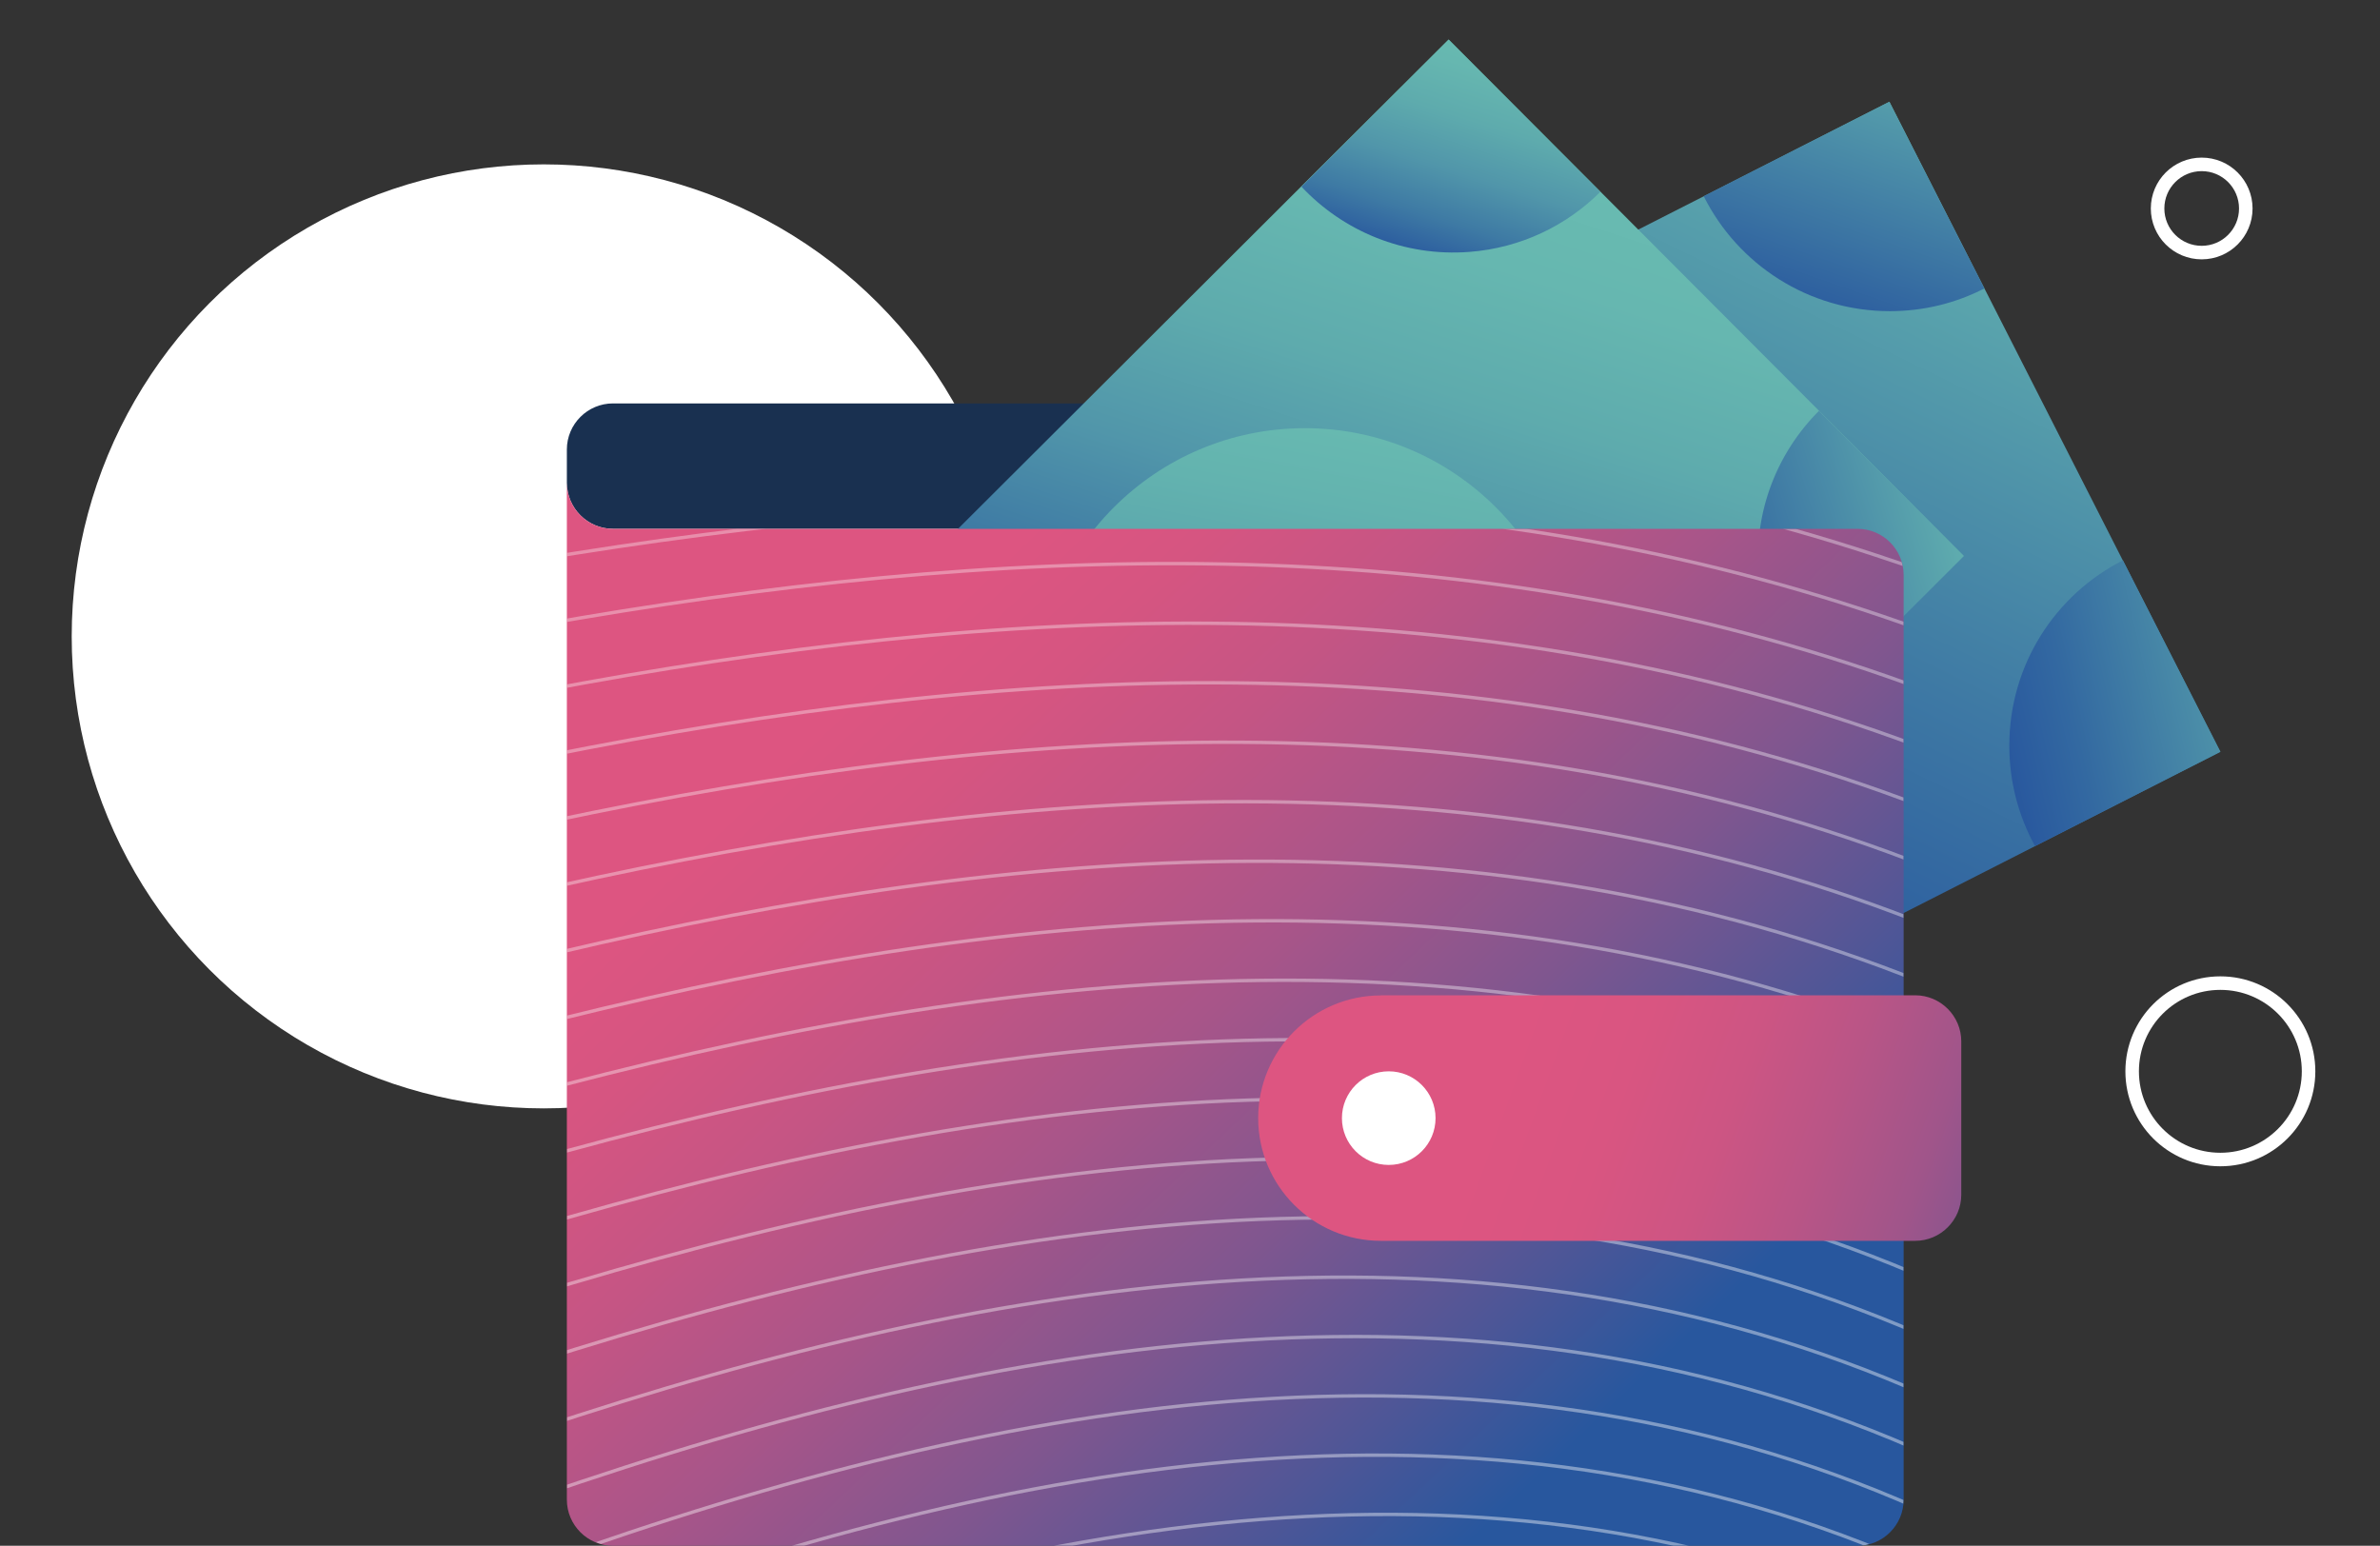 <?xml version="1.0" encoding="UTF-8"?><svg id="Mockup" xmlns="http://www.w3.org/2000/svg" xmlns:xlink="http://www.w3.org/1999/xlink" viewBox="0 0 175.92 114.26"><rect x="0" y="0" width="175.92" height="114.26" fill="#333333" stroke="none"/><defs><style>.cls-1,.cls-2,.cls-3,.cls-4,.cls-5,.cls-6,.cls-7,.cls-8,.cls-9,.cls-10,.cls-11,.cls-12,.cls-13,.cls-14,.cls-15,.cls-16,.cls-17,.cls-18,.cls-19,.cls-20,.cls-21,.cls-22,.cls-23,.cls-24,.cls-25,.cls-26,.cls-27,.cls-28,.cls-29,.cls-30,.cls-31,.cls-32,.cls-33,.cls-34,.cls-35,.cls-36,.cls-37,.cls-38,.cls-39,.cls-40,.cls-41,.cls-42,.cls-43,.cls-44,.cls-45,.cls-46,.cls-47,.cls-48,.cls-49,.cls-50,.cls-51,.cls-52,.cls-53,.cls-54,.cls-55,.cls-56,.cls-57,.cls-58,.cls-59,.cls-60,.cls-61,.cls-62,.cls-63,.cls-64,.cls-65,.cls-66,.cls-67,.cls-68,.cls-69,.cls-70,.cls-71,.cls-72,.cls-73,.cls-74,.cls-75,.cls-76,.cls-77,.cls-78,.cls-79,.cls-80,.cls-81,.cls-82,.cls-83{fill:none;}.cls-84{clip-path:url(#clippath);}.cls-85{fill:url(#linear-gradient);stroke:url(#linear-gradient-2);}.cls-85,.cls-2,.cls-3,.cls-4,.cls-5,.cls-6,.cls-7,.cls-8,.cls-86,.cls-87,.cls-88,.cls-10,.cls-11,.cls-12,.cls-13,.cls-14,.cls-15,.cls-16,.cls-17,.cls-18,.cls-19,.cls-20,.cls-21,.cls-22,.cls-23,.cls-24,.cls-25,.cls-26,.cls-27,.cls-28,.cls-29,.cls-30,.cls-31,.cls-32,.cls-33,.cls-34,.cls-35,.cls-36,.cls-37,.cls-38,.cls-39,.cls-40,.cls-41,.cls-42,.cls-43,.cls-44,.cls-45,.cls-46,.cls-47,.cls-48,.cls-49,.cls-50,.cls-51,.cls-52,.cls-53,.cls-54,.cls-55,.cls-56,.cls-57,.cls-58,.cls-59,.cls-60,.cls-61,.cls-62,.cls-63,.cls-64,.cls-65,.cls-66,.cls-67,.cls-68,.cls-69,.cls-70,.cls-71,.cls-72,.cls-73,.cls-74,.cls-75,.cls-76,.cls-77,.cls-78,.cls-79,.cls-80,.cls-81,.cls-82,.cls-83{stroke-width:.25px;}.cls-89{mask:url(#mask);}.cls-90{fill:#fff;}.cls-91{fill:#193050;}.cls-2{stroke:url(#linear-gradient-3);}.cls-3{stroke:url(#linear-gradient-4);}.cls-4{stroke:url(#linear-gradient-7);}.cls-5{stroke:url(#linear-gradient-6);}.cls-6{stroke:url(#linear-gradient-8);}.cls-7{stroke:url(#linear-gradient-9);}.cls-8{stroke:url(#linear-gradient-5);}.cls-92{clip-path:url(#clippath-1);}.cls-93{clip-path:url(#clippath-4);}.cls-94{clip-path:url(#clippath-3);}.cls-95{clip-path:url(#clippath-2);}.cls-86{fill:url(#linear-gradient-13);stroke:url(#linear-gradient-14);}.cls-87{fill:url(#linear-gradient-17);stroke:url(#linear-gradient-18);}.cls-88{fill:url(#linear-gradient-59);stroke:url(#linear-gradient-60);}.cls-9{stroke:#fff;stroke-miterlimit:10;}.cls-96{fill:url(#linear-gradient-57);}.cls-97{fill:url(#linear-gradient-58);}.cls-98{fill:url(#linear-gradient-55);}.cls-99{fill:url(#linear-gradient-56);}.cls-100{fill:url(#linear-gradient-53);}.cls-101{fill:url(#linear-gradient-54);}.cls-102{fill:url(#linear-gradient-51);}.cls-103{fill:url(#linear-gradient-52);}.cls-104{fill:url(#linear-gradient-93);}.cls-105{mask:url(#mask-3);}.cls-106{mask:url(#mask-2);}.cls-107{mask:url(#mask-4);}.cls-108{mask:url(#mask-1);}.cls-10{stroke:url(#linear-gradient-63);}.cls-11{stroke:url(#linear-gradient-64);}.cls-12{stroke:url(#linear-gradient-61);}.cls-13{stroke:url(#linear-gradient-62);}.cls-14{stroke:url(#linear-gradient-67);}.cls-15{stroke:url(#linear-gradient-68);}.cls-16{stroke:url(#linear-gradient-65);}.cls-17{stroke:url(#linear-gradient-66);}.cls-18{stroke:url(#linear-gradient-50);}.cls-19{stroke:url(#linear-gradient-69);}.cls-20{stroke:url(#linear-gradient-77);}.cls-21{stroke:url(#linear-gradient-78);}.cls-22{stroke:url(#linear-gradient-79);}.cls-23{stroke:url(#linear-gradient-72);}.cls-24{stroke:url(#linear-gradient-70);}.cls-25{stroke:url(#linear-gradient-71);}.cls-26{stroke:url(#linear-gradient-73);}.cls-27{stroke:url(#linear-gradient-74);}.cls-28{stroke:url(#linear-gradient-75);}.cls-29{stroke:url(#linear-gradient-76);}.cls-30{stroke:url(#linear-gradient-40);}.cls-31{stroke:url(#linear-gradient-41);}.cls-32{stroke:url(#linear-gradient-42);}.cls-33{stroke:url(#linear-gradient-43);}.cls-34{stroke:url(#linear-gradient-47);}.cls-35{stroke:url(#linear-gradient-45);}.cls-36{stroke:url(#linear-gradient-46);}.cls-37{stroke:url(#linear-gradient-44);}.cls-38{stroke:url(#linear-gradient-49);}.cls-39{stroke:url(#linear-gradient-48);}.cls-40{stroke:url(#linear-gradient-96);}.cls-41{stroke:url(#linear-gradient-97);}.cls-42{stroke:url(#linear-gradient-98);}.cls-43{stroke:url(#linear-gradient-91);}.cls-44{stroke:url(#linear-gradient-84);}.cls-45{stroke:url(#linear-gradient-85);}.cls-46{stroke:url(#linear-gradient-80);}.cls-47{stroke:url(#linear-gradient-81);}.cls-48{stroke:url(#linear-gradient-83);}.cls-49{stroke:url(#linear-gradient-82);}.cls-50{stroke:url(#linear-gradient-94);}.cls-51{stroke:url(#linear-gradient-23);}.cls-52{stroke:url(#linear-gradient-20);}.cls-53{stroke:url(#linear-gradient-90);}.cls-54{stroke:url(#linear-gradient-95);}.cls-55{stroke:url(#linear-gradient-92);}.cls-56{stroke:url(#linear-gradient-87);}.cls-57{stroke:url(#linear-gradient-88);}.cls-58{stroke:url(#linear-gradient-89);}.cls-59{stroke:url(#linear-gradient-86);}.cls-60{stroke:url(#linear-gradient-10);}.cls-61{stroke:url(#linear-gradient-15);}.cls-62{stroke:url(#linear-gradient-19);}.cls-63{stroke:url(#linear-gradient-16);}.cls-64{stroke:url(#linear-gradient-22);}.cls-65{stroke:url(#linear-gradient-21);}.cls-66{stroke:url(#linear-gradient-11);}.cls-67{stroke:url(#linear-gradient-12);}.cls-68{stroke:url(#linear-gradient-36);}.cls-69{stroke:url(#linear-gradient-38);}.cls-70{stroke:url(#linear-gradient-39);}.cls-71{stroke:url(#linear-gradient-37);}.cls-72{stroke:url(#linear-gradient-34);}.cls-73{stroke:url(#linear-gradient-35);}.cls-74{stroke:url(#linear-gradient-33);}.cls-75{stroke:url(#linear-gradient-32);}.cls-76{stroke:url(#linear-gradient-31);}.cls-77{stroke:url(#linear-gradient-30);}.cls-78{stroke:url(#linear-gradient-26);}.cls-79{stroke:url(#linear-gradient-28);}.cls-80{stroke:url(#linear-gradient-25);}.cls-81{stroke:url(#linear-gradient-24);}.cls-82{stroke:url(#linear-gradient-29);}.cls-83{stroke:url(#linear-gradient-27);}</style><clipPath id="clippath"><circle class="cls-1" cx="321.38" cy="-234.94" r="60.02"/></clipPath><linearGradient id="linear-gradient" x1="247.79" y1="-483.96" x2="252.98" y2="-26.89" gradientTransform="translate(1.13 1.79) rotate(-.41)" gradientUnits="userSpaceOnUse"><stop offset="0" stop-color="#000" stop-opacity="0"/><stop offset="0" stop-color="#030303" stop-opacity=".01"/><stop offset=".23" stop-color="#4e4e4e" stop-opacity=".31"/><stop offset=".43" stop-color="#8d8d8d" stop-opacity=".55"/><stop offset=".62" stop-color="#bebebe" stop-opacity=".75"/><stop offset=".78" stop-color="#e1e1e1" stop-opacity=".88"/><stop offset=".91" stop-color="#f7f7f7" stop-opacity=".97"/><stop offset="1" stop-color="#fff"/></linearGradient><linearGradient id="linear-gradient-2" x1="2135.95" y1="797.93" x2="2527.7" y2="797.93" gradientTransform="translate(-4439.24 -1135.94) scale(2.01 1.23)" gradientUnits="userSpaceOnUse"><stop offset="0" stop-color="#fff" stop-opacity=".4"/><stop offset=".57" stop-color="#fff" stop-opacity=".5"/><stop offset="1" stop-color="#fff" stop-opacity=".3"/></linearGradient><mask id="mask" x="-164.44" y="-377.6" width="825.35" height="448.27" maskUnits="userSpaceOnUse"><rect class="cls-85" x="-142.28" y="-374.68" width="787.55" height="433.74" transform="translate(-1.12 -1.79) rotate(.41)"/></mask><linearGradient id="linear-gradient-3" x1="3349.45" y1="1579.25" x2="4174.75" y2="1579.25" gradientTransform="translate(-3556.01 -1480.97) rotate(-1.62)" xlink:href="#linear-gradient-2"/><linearGradient id="linear-gradient-4" x1="3349.59" y1="1573.14" x2="4174.89" y2="1573.14" gradientTransform="translate(-3556.01 -1480.97) rotate(-1.62)" xlink:href="#linear-gradient-2"/><linearGradient id="linear-gradient-5" x1="3349.74" y1="1567.17" x2="4175.03" y2="1567.17" gradientTransform="translate(-3556.01 -1480.97) rotate(-1.62)" xlink:href="#linear-gradient-2"/><linearGradient id="linear-gradient-6" x1="3349.89" y1="1561.19" x2="4175.16" y2="1561.19" gradientTransform="translate(-3556.01 -1480.97) rotate(-1.62)" xlink:href="#linear-gradient-2"/><linearGradient id="linear-gradient-7" x1="3350.04" y1="1555.22" x2="4175.3" y2="1555.22" gradientTransform="translate(-3556.01 -1480.97) rotate(-1.62)" xlink:href="#linear-gradient-2"/><linearGradient id="linear-gradient-8" x1="3350.19" y1="1549.24" x2="4175.44" y2="1549.24" gradientTransform="translate(-3556.01 -1480.97) rotate(-1.62)" xlink:href="#linear-gradient-2"/><linearGradient id="linear-gradient-9" x1="3350.33" y1="1543.27" x2="4175.58" y2="1543.27" gradientTransform="translate(-3556.01 -1480.97) rotate(-1.62)" xlink:href="#linear-gradient-2"/><linearGradient id="linear-gradient-10" x1="3350.48" y1="1537.3" x2="4175.71" y2="1537.3" gradientTransform="translate(-3556.01 -1480.97) rotate(-1.62)" xlink:href="#linear-gradient-2"/><linearGradient id="linear-gradient-11" x1="3350.63" y1="1531.33" x2="4175.85" y2="1531.33" gradientTransform="translate(-3556.01 -1480.97) rotate(-1.62)" xlink:href="#linear-gradient-2"/><linearGradient id="linear-gradient-12" x1="3350.78" y1="1525.35" x2="4175.99" y2="1525.35" gradientTransform="translate(-3556.01 -1480.97) rotate(-1.62)" xlink:href="#linear-gradient-2"/><clipPath id="clippath-1"><path class="cls-1" d="M592.45-246.29h26.63c1.62,0,2.94,1.32,2.94,2.94v68.31h-32.51v-68.31c0-1.62,1.32-2.94,2.94-2.94Z"/></clipPath><linearGradient id="linear-gradient-13" x1="543.46" y1="-545.16" x2="548.66" y2="-88.08" gradientTransform="translate(1.57 3.89) rotate(-.41)" xlink:href="#linear-gradient"/><linearGradient id="linear-gradient-14" x1="2282.71" y1="746.29" x2="2674.46" y2="746.29" gradientTransform="translate(-4438.79 -1133.84) scale(2.01 1.23)" xlink:href="#linear-gradient-2"/><mask id="mask-1" x="131.24" y="-438.8" width="825.35" height="448.27" maskUnits="userSpaceOnUse"><rect class="cls-86" x="153.39" y="-435.88" width="787.55" height="433.74" transform="translate(-1.55 -3.9) rotate(.41)"/></mask><linearGradient id="linear-gradient-15" x1="3646.73" y1="1526.45" x2="4472.04" y2="1526.45" gradientTransform="translate(-3556.01 -1480.97) rotate(-1.62)" xlink:href="#linear-gradient-2"/><linearGradient id="linear-gradient-16" x1="3646.88" y1="1520.35" x2="4472.18" y2="1520.35" gradientTransform="translate(-3556.01 -1480.97) rotate(-1.62)" xlink:href="#linear-gradient-2"/><clipPath id="clippath-2"><path class="cls-1" d="M-118.5,1.01V28.25c0,1.8-1.46,3.26-3.26,3.26h-43.86c-1.8,0-3.26-1.46-3.26-3.26V1.01c0-1.8,1.46-3.26,3.26-3.26h43.86c1.8,0,3.26,1.46,3.26,3.26Zm-3.26,46.86h-43.86c-1.8,0-3.26,1.46-3.26,3.26v59.87c0,1.8,1.46,3.26,3.26,3.26h43.86c1.8,0,3.26-1.46,3.26-3.26V51.13c0-1.8-1.46-3.26-3.26-3.26Zm4.94-16.36h-43.86c-1.8,0-3.26,1.46-3.26,3.26v9.83c0,1.8,1.46,3.26,3.26,3.26h43.86c1.8,0,3.26-1.46,3.26-3.26v-9.83c0-1.8-1.46-3.26-3.26-3.26Z"/></clipPath><linearGradient id="linear-gradient-17" x1="-202.38" y1="-218.61" x2="-197.19" y2="238.47" gradientTransform="translate(-.77 -1.41) rotate(-.41)" xlink:href="#linear-gradient"/><linearGradient id="linear-gradient-18" x1="1913.11" y1="1017.01" x2="2304.86" y2="1017.01" gradientTransform="translate(-4441.14 -1139.14) scale(2.01 1.23)" xlink:href="#linear-gradient-2"/><mask id="mask-2" x="-635.57" y="-112.25" width="846.32" height="439.59" maskUnits="userSpaceOnUse"><rect class="cls-87" x="-592.45" y="-109.33" width="787.55" height="433.74" transform="translate(.76 1.42) rotate(.41)"/></mask><linearGradient id="linear-gradient-19" x1="2893.86" y1="1753.95" x2="3719.03" y2="1753.95" gradientTransform="translate(-3556.01 -1480.97) rotate(-1.62)" xlink:href="#linear-gradient-2"/><linearGradient id="linear-gradient-20" x1="2894.01" y1="1747.98" x2="3719.16" y2="1747.98" gradientTransform="translate(-3556.01 -1480.97) rotate(-1.62)" xlink:href="#linear-gradient-2"/><linearGradient id="linear-gradient-21" x1="2894.16" y1="1742.01" x2="3719.3" y2="1742.01" gradientTransform="translate(-3556.01 -1480.97) rotate(-1.62)" xlink:href="#linear-gradient-2"/><linearGradient id="linear-gradient-22" x1="2894.31" y1="1736.04" x2="3719.44" y2="1736.04" gradientTransform="translate(-3556.01 -1480.97) rotate(-1.62)" xlink:href="#linear-gradient-2"/><linearGradient id="linear-gradient-23" x1="2894.45" y1="1730.09" x2="3719.57" y2="1730.09" gradientTransform="translate(-3556.01 -1480.97) rotate(-1.62)" xlink:href="#linear-gradient-2"/><linearGradient id="linear-gradient-24" x1="2894.6" y1="1724.13" x2="3719.71" y2="1724.13" gradientTransform="translate(-3556.01 -1480.97) rotate(-1.62)" xlink:href="#linear-gradient-2"/><linearGradient id="linear-gradient-25" x1="2894.75" y1="1718.15" x2="3719.85" y2="1718.15" gradientTransform="translate(-3556.01 -1480.97) rotate(-1.62)" xlink:href="#linear-gradient-2"/><linearGradient id="linear-gradient-26" x1="2894.9" y1="1712.18" x2="3719.99" y2="1712.18" gradientTransform="translate(-3556.01 -1480.97) rotate(-1.62)" xlink:href="#linear-gradient-2"/><linearGradient id="linear-gradient-27" x1="2895.05" y1="1706.2" x2="3720.12" y2="1706.2" gradientTransform="translate(-3556.01 -1480.97) rotate(-1.62)" xlink:href="#linear-gradient-2"/><linearGradient id="linear-gradient-28" x1="2895.2" y1="1700.23" x2="3720.26" y2="1700.23" gradientTransform="translate(-3556.01 -1480.97) rotate(-1.62)" xlink:href="#linear-gradient-2"/><linearGradient id="linear-gradient-29" x1="2895.34" y1="1694.25" x2="3720.4" y2="1694.25" gradientTransform="translate(-3556.01 -1480.97) rotate(-1.62)" xlink:href="#linear-gradient-2"/><linearGradient id="linear-gradient-30" x1="2895.49" y1="1688.25" x2="3720.53" y2="1688.25" gradientTransform="translate(-3556.01 -1480.97) rotate(-1.62)" xlink:href="#linear-gradient-2"/><linearGradient id="linear-gradient-31" x1="2895.64" y1="1682.25" x2="3720.67" y2="1682.25" gradientTransform="translate(-3556.01 -1480.97) rotate(-1.62)" xlink:href="#linear-gradient-2"/><linearGradient id="linear-gradient-32" x1="2895.79" y1="1676.25" x2="3720.81" y2="1676.25" gradientTransform="translate(-3556.01 -1480.97) rotate(-1.62)" xlink:href="#linear-gradient-2"/><linearGradient id="linear-gradient-33" x1="2895.94" y1="1670.25" x2="3720.94" y2="1670.25" gradientTransform="translate(-3556.01 -1480.97) rotate(-1.62)" xlink:href="#linear-gradient-2"/><linearGradient id="linear-gradient-34" x1="2896.08" y1="1664.24" x2="3721.08" y2="1664.24" gradientTransform="translate(-3556.01 -1480.97) rotate(-1.62)" xlink:href="#linear-gradient-2"/><linearGradient id="linear-gradient-35" x1="2896.23" y1="1658.23" x2="3721.22" y2="1658.23" gradientTransform="translate(-3556.01 -1480.97) rotate(-1.62)" xlink:href="#linear-gradient-2"/><linearGradient id="linear-gradient-36" x1="2896.38" y1="1652.21" x2="3721.35" y2="1652.21" gradientTransform="translate(-3556.01 -1480.97) rotate(-1.62)" xlink:href="#linear-gradient-2"/><linearGradient id="linear-gradient-37" x1="2896.53" y1="1646.19" x2="3721.49" y2="1646.19" gradientTransform="translate(-3556.01 -1480.97) rotate(-1.62)" xlink:href="#linear-gradient-2"/><linearGradient id="linear-gradient-38" x1="2896.68" y1="1640.16" x2="3721.63" y2="1640.16" gradientTransform="translate(-3556.01 -1480.97) rotate(-1.62)" xlink:href="#linear-gradient-2"/><linearGradient id="linear-gradient-39" x1="2896.83" y1="1634.13" x2="3721.77" y2="1634.13" gradientTransform="translate(-3556.01 -1480.97) rotate(-1.62)" xlink:href="#linear-gradient-2"/><linearGradient id="linear-gradient-40" x1="2896.97" y1="1628.09" x2="3721.9" y2="1628.09" gradientTransform="translate(-3556.01 -1480.97) rotate(-1.62)" xlink:href="#linear-gradient-2"/><linearGradient id="linear-gradient-41" x1="2896.94" y1="1622.07" x2="3722.04" y2="1622.07" gradientTransform="translate(-3556.01 -1480.97) rotate(-1.62)" xlink:href="#linear-gradient-2"/><linearGradient id="linear-gradient-42" x1="2896.21" y1="1616.04" x2="3722.18" y2="1616.04" gradientTransform="translate(-3556.01 -1480.97) rotate(-1.62)" xlink:href="#linear-gradient-2"/><linearGradient id="linear-gradient-43" x1="2894.81" y1="1610.05" x2="3722.31" y2="1610.05" gradientTransform="translate(-3556.01 -1480.97) rotate(-1.62)" xlink:href="#linear-gradient-2"/><linearGradient id="linear-gradient-44" x1="2892.99" y1="1604.15" x2="3722.45" y2="1604.15" gradientTransform="translate(-3556.01 -1480.97) rotate(-1.62)" xlink:href="#linear-gradient-2"/><linearGradient id="linear-gradient-45" x1="2890.93" y1="1598.25" x2="3722.59" y2="1598.25" gradientTransform="translate(-3556.01 -1480.97) rotate(-1.62)" xlink:href="#linear-gradient-2"/><linearGradient id="linear-gradient-46" x1="2888.57" y1="1592.34" x2="3722.72" y2="1592.34" gradientTransform="translate(-3556.01 -1480.97) rotate(-1.62)" xlink:href="#linear-gradient-2"/><linearGradient id="linear-gradient-47" x1="2885.97" y1="1586.42" x2="3722.86" y2="1586.42" gradientTransform="translate(-3556.01 -1480.97) rotate(-1.62)" xlink:href="#linear-gradient-2"/><linearGradient id="linear-gradient-48" x1="2883.18" y1="1580.39" x2="3723" y2="1580.39" gradientTransform="translate(-3556.01 -1480.97) rotate(-1.62)" xlink:href="#linear-gradient-2"/><linearGradient id="linear-gradient-49" x1="2880.28" y1="1574.46" x2="3723.13" y2="1574.46" gradientTransform="translate(-3556.01 -1480.97) rotate(-1.62)" xlink:href="#linear-gradient-2"/><linearGradient id="linear-gradient-50" x1="2877.33" y1="1568.99" x2="3723.27" y2="1568.99" gradientTransform="translate(-3556.01 -1480.97) rotate(-1.62)" xlink:href="#linear-gradient-2"/><linearGradient id="linear-gradient-51" x1="144.51" y1="-21.34" x2="104.51" y2="60.65" gradientTransform="translate(36.21 -43) rotate(26.97)" gradientUnits="userSpaceOnUse"><stop offset=".26" stop-color="#69bcb1"/><stop offset=".72" stop-color="#3e79a4"/><stop offset=".99" stop-color="#28579e"/></linearGradient><linearGradient id="linear-gradient-52" x1="172.56" y1="47.61" x2="147.11" y2="53.5" gradientTransform="matrix(1, 0, 0, 1, 0, 0)" gradientUnits="userSpaceOnUse"><stop offset="0" stop-color="#69bcb1"/><stop offset=".31" stop-color="#5298aa"/><stop offset=".77" stop-color="#3369a1"/><stop offset=".99" stop-color="#28579e"/></linearGradient><linearGradient id="linear-gradient-53" x1="143" y1="-1.38" x2="134.02" y2="24.51" gradientTransform="matrix(1, 0, 0, 1, 0, 0)" gradientUnits="userSpaceOnUse"><stop offset="0" stop-color="#69bcb1"/><stop offset=".24" stop-color="#5ca8ad"/><stop offset=".73" stop-color="#3b74a3"/><stop offset=".99" stop-color="#28579e"/></linearGradient><linearGradient id="linear-gradient-54" x1="381.23" y1="175.75" x2="361.99" y2="222.5" gradientTransform="translate(-39.42 -350) rotate(40.54)" gradientUnits="userSpaceOnUse"><stop offset="0" stop-color="#69bcb1"/><stop offset=".19" stop-color="#66b7b0"/><stop offset=".39" stop-color="#5eabad"/><stop offset=".6" stop-color="#5196aa"/><stop offset=".8" stop-color="#3e7aa4"/><stop offset=".99" stop-color="#28579e"/></linearGradient><linearGradient id="linear-gradient-55" x1="382.72" y1="168.44" x2="375.66" y2="185.79" gradientTransform="translate(-283.36 -136.78) rotate(-4.38)" xlink:href="#linear-gradient-54"/><linearGradient id="linear-gradient-56" x1="416.64" y1="206.23" x2="391.26" y2="211.99" gradientTransform="translate(-283.36 -136.78) rotate(-4.38)" gradientUnits="userSpaceOnUse"><stop offset="0" stop-color="#69bcb1"/><stop offset=".64" stop-color="#3d77a4"/><stop offset=".99" stop-color="#28579e"/></linearGradient><linearGradient id="linear-gradient-57" x1="100.69" y1="29.36" x2="91.87" y2="75.67" gradientTransform="matrix(1, 0, 0, 1, 0, 0)" gradientUnits="userSpaceOnUse"><stop offset="0" stop-color="#69bcb1"/><stop offset=".17" stop-color="#63b3af"/><stop offset=".42" stop-color="#559dab"/><stop offset=".74" stop-color="#3e79a4"/><stop offset=".99" stop-color="#28579e"/></linearGradient><linearGradient id="linear-gradient-58" x1="126.71" y1="114.08" x2="65.35" y2="49.25" gradientTransform="matrix(1, 0, 0, 1, 0, 0)" gradientUnits="userSpaceOnUse"><stop offset=".14" stop-color="#28579e"/><stop offset=".26" stop-color="#4d5697"/><stop offset=".44" stop-color="#80568f"/><stop offset=".61" stop-color="#a85589"/><stop offset=".77" stop-color="#c55584"/><stop offset=".9" stop-color="#d65581"/><stop offset="1" stop-color="#dd5581"/></linearGradient><clipPath id="clippath-3"><path class="cls-1" d="M137.3,39.09H45.31c-1.88,0-3.41-1.53-3.41-3.41h0V110.85c0,1.88,1.53,3.41,3.41,3.41h91.99c1.88,0,3.41-1.53,3.41-3.41V42.5c0-1.88-1.53-3.41-3.41-3.41Z"/></clipPath><linearGradient id="linear-gradient-59" x1="116.48" y1="-225.06" x2="121.67" y2="232.02" gradientTransform="translate(-.72 .86) rotate(-.41)" xlink:href="#linear-gradient"/><linearGradient id="linear-gradient-60" x1="2071.59" y1="1009.9" x2="2463.34" y2="1009.9" gradientTransform="translate(-4441.08 -1136.87) scale(2.01 1.23)" xlink:href="#linear-gradient-2"/><mask id="mask-3" x="-313.63" y="-118.7" width="843.23" height="439.59" maskUnits="userSpaceOnUse"><rect class="cls-88" x="-273.59" y="-115.77" width="787.55" height="433.74" transform="translate(.72 -.85) rotate(.41)"/></mask><linearGradient id="linear-gradient-61" x1="3212.63" y1="1762.52" x2="4037.8" y2="1762.52" gradientTransform="translate(-3556.01 -1480.97) rotate(-1.62)" xlink:href="#linear-gradient-2"/><linearGradient id="linear-gradient-62" x1="3212.78" y1="1756.55" x2="4037.94" y2="1756.55" gradientTransform="translate(-3556.01 -1480.97) rotate(-1.62)" xlink:href="#linear-gradient-2"/><linearGradient id="linear-gradient-63" x1="3212.92" y1="1750.58" x2="4038.08" y2="1750.58" gradientTransform="translate(-3556.01 -1480.97) rotate(-1.62)" xlink:href="#linear-gradient-2"/><linearGradient id="linear-gradient-64" x1="3213.07" y1="1744.61" x2="4038.21" y2="1744.61" gradientTransform="translate(-3556.01 -1480.97) rotate(-1.62)" xlink:href="#linear-gradient-2"/><linearGradient id="linear-gradient-65" x1="3213.22" y1="1738.63" x2="4038.35" y2="1738.63" gradientTransform="translate(-3556.01 -1480.97) rotate(-1.62)" xlink:href="#linear-gradient-2"/><linearGradient id="linear-gradient-66" x1="3213.37" y1="1732.69" x2="4038.49" y2="1732.69" gradientTransform="translate(-3556.01 -1480.97) rotate(-1.62)" xlink:href="#linear-gradient-2"/><linearGradient id="linear-gradient-67" x1="3213.52" y1="1726.73" x2="4038.62" y2="1726.73" gradientTransform="translate(-3556.01 -1480.97) rotate(-1.62)" xlink:href="#linear-gradient-2"/><linearGradient id="linear-gradient-68" x1="3213.66" y1="1720.75" x2="4038.76" y2="1720.75" gradientTransform="translate(-3556.01 -1480.97) rotate(-1.62)" xlink:href="#linear-gradient-2"/><linearGradient id="linear-gradient-69" x1="3213.81" y1="1714.77" x2="4038.9" y2="1714.77" gradientTransform="translate(-3556.01 -1480.97) rotate(-1.62)" xlink:href="#linear-gradient-2"/><linearGradient id="linear-gradient-70" x1="3213.96" y1="1708.8" x2="4039.04" y2="1708.8" gradientTransform="translate(-3556.01 -1480.97) rotate(-1.62)" xlink:href="#linear-gradient-2"/><linearGradient id="linear-gradient-71" x1="3214.11" y1="1702.83" x2="4039.17" y2="1702.83" gradientTransform="translate(-3556.01 -1480.97) rotate(-1.62)" xlink:href="#linear-gradient-2"/><linearGradient id="linear-gradient-72" x1="3214.26" y1="1696.85" x2="4039.31" y2="1696.85" gradientTransform="translate(-3556.01 -1480.97) rotate(-1.62)" xlink:href="#linear-gradient-2"/><linearGradient id="linear-gradient-73" x1="3214.41" y1="1690.85" x2="4039.45" y2="1690.85" gradientTransform="translate(-3556.01 -1480.97) rotate(-1.62)" xlink:href="#linear-gradient-2"/><linearGradient id="linear-gradient-74" x1="3214.55" y1="1684.85" x2="4039.58" y2="1684.85" gradientTransform="translate(-3556.01 -1480.97) rotate(-1.62)" xlink:href="#linear-gradient-2"/><linearGradient id="linear-gradient-75" x1="3214.7" y1="1678.85" x2="4039.72" y2="1678.85" gradientTransform="translate(-3556.01 -1480.97) rotate(-1.62)" xlink:href="#linear-gradient-2"/><linearGradient id="linear-gradient-76" x1="3214.85" y1="1672.84" x2="4039.86" y2="1672.84" gradientTransform="translate(-3556.01 -1480.97) rotate(-1.62)" xlink:href="#linear-gradient-2"/><linearGradient id="linear-gradient-77" x1="3215" y1="1666.83" x2="4039.99" y2="1666.83" gradientTransform="translate(-3556.01 -1480.97) rotate(-1.62)" xlink:href="#linear-gradient-2"/><linearGradient id="linear-gradient-78" x1="3215.15" y1="1660.82" x2="4040.13" y2="1660.82" gradientTransform="translate(-3556.01 -1480.97) rotate(-1.62)" xlink:href="#linear-gradient-2"/><linearGradient id="linear-gradient-79" x1="3215.29" y1="1654.8" x2="4040.27" y2="1654.8" gradientTransform="translate(-3556.01 -1480.97) rotate(-1.62)" xlink:href="#linear-gradient-2"/><linearGradient id="linear-gradient-80" x1="3215.44" y1="1648.78" x2="4040.4" y2="1648.78" gradientTransform="translate(-3556.01 -1480.97) rotate(-1.62)" xlink:href="#linear-gradient-2"/><linearGradient id="linear-gradient-81" x1="3215.59" y1="1642.76" x2="4040.54" y2="1642.76" gradientTransform="translate(-3556.01 -1480.97) rotate(-1.62)" xlink:href="#linear-gradient-2"/><linearGradient id="linear-gradient-82" x1="3215.74" y1="1636.72" x2="4040.68" y2="1636.72" gradientTransform="translate(-3556.01 -1480.97) rotate(-1.62)" xlink:href="#linear-gradient-2"/><linearGradient id="linear-gradient-83" x1="3215.89" y1="1630.68" x2="4040.82" y2="1630.68" gradientTransform="translate(-3556.01 -1480.97) rotate(-1.62)" xlink:href="#linear-gradient-2"/><linearGradient id="linear-gradient-84" x1="3215.85" y1="1624.67" x2="4040.95" y2="1624.67" gradientTransform="translate(-3556.01 -1480.97) rotate(-1.62)" xlink:href="#linear-gradient-2"/><linearGradient id="linear-gradient-85" x1="3215.12" y1="1618.64" x2="4041.09" y2="1618.64" gradientTransform="translate(-3556.01 -1480.97) rotate(-1.62)" xlink:href="#linear-gradient-2"/><linearGradient id="linear-gradient-86" x1="3213.73" y1="1612.64" x2="4041.23" y2="1612.64" gradientTransform="translate(-3556.01 -1480.97) rotate(-1.62)" xlink:href="#linear-gradient-2"/><linearGradient id="linear-gradient-87" x1="3211.91" y1="1606.74" x2="4041.36" y2="1606.74" gradientTransform="translate(-3556.01 -1480.97) rotate(-1.62)" xlink:href="#linear-gradient-2"/><linearGradient id="linear-gradient-88" x1="3209.85" y1="1600.85" x2="4041.5" y2="1600.85" gradientTransform="translate(-3556.01 -1480.97) rotate(-1.62)" xlink:href="#linear-gradient-2"/><linearGradient id="linear-gradient-89" x1="3207.48" y1="1594.94" x2="4041.64" y2="1594.94" gradientTransform="translate(-3556.01 -1480.97) rotate(-1.62)" xlink:href="#linear-gradient-2"/><linearGradient id="linear-gradient-90" x1="3204.88" y1="1589.01" x2="4041.77" y2="1589.01" gradientTransform="translate(-3556.01 -1480.97) rotate(-1.62)" xlink:href="#linear-gradient-2"/><linearGradient id="linear-gradient-91" x1="3202.1" y1="1582.98" x2="4041.91" y2="1582.98" gradientTransform="translate(-3556.01 -1480.97) rotate(-1.62)" xlink:href="#linear-gradient-2"/><linearGradient id="linear-gradient-92" x1="3199.2" y1="1577.06" x2="4042.05" y2="1577.06" gradientTransform="translate(-3556.01 -1480.97) rotate(-1.62)" xlink:href="#linear-gradient-2"/><linearGradient id="linear-gradient-93" x1="180.09" y1="104.09" x2="106.04" y2="77.07" gradientTransform="matrix(1, 0, 0, 1, 0, 0)" gradientUnits="userSpaceOnUse"><stop offset=".27" stop-color="#28579e"/><stop offset=".35" stop-color="#545696"/><stop offset=".44" stop-color="#7d5690"/><stop offset=".53" stop-color="#a0558a"/><stop offset=".63" stop-color="#ba5586"/><stop offset=".72" stop-color="#cd5583"/><stop offset=".82" stop-color="#d95581"/><stop offset=".93" stop-color="#dd5581"/></linearGradient><clipPath id="clippath-4"><path class="cls-1" d="M147.17,377.96H-7.99v-11.15c0-1.66,1.34-3,3-3H144.17c1.66,0,3,1.34,3,3v11.15Zm-108.83,40.86l-29.51,8.99c3.85,12.65,15.6,21.85,29.51,21.85,12.73,0,23.66-7.72,28.37-18.74l-28.37-12.1Zm15-26.95l-15,26.95h30.83c0-11.58-6.39-21.68-15.83-26.95Z"/></clipPath><mask id="mask-4" x="-383.06" y="80.03" width="833.93" height="534.11" maskUnits="userSpaceOnUse"/><linearGradient id="linear-gradient-94" x1="3124.69" y1="1731.16" x2="3958.48" y2="1731.16" gradientTransform="translate(-3556.01 -1480.97) rotate(-1.62)" xlink:href="#linear-gradient-2"/><linearGradient id="linear-gradient-95" x1="3127.16" y1="1725" x2="3958.62" y2="1725" gradientTransform="translate(-3556.01 -1480.97) rotate(-1.62)" xlink:href="#linear-gradient-2"/><linearGradient id="linear-gradient-96" x1="3129.33" y1="1718.83" x2="3958.76" y2="1718.83" gradientTransform="translate(-3556.01 -1480.97) rotate(-1.62)" xlink:href="#linear-gradient-2"/><linearGradient id="linear-gradient-97" x1="3131.15" y1="1712.61" x2="3958.9" y2="1712.61" gradientTransform="translate(-3556.01 -1480.97) rotate(-1.62)" xlink:href="#linear-gradient-2"/><linearGradient id="linear-gradient-98" x1="3132.58" y1="1706.44" x2="3959.03" y2="1706.44" gradientTransform="translate(-3556.01 -1480.97) rotate(-1.62)" xlink:href="#linear-gradient-2"/></defs><g class="cls-84"><g class="cls-89"><g><path class="cls-2" d="M-164.43-42.64C-116.85-40.29-79.86-17.5-35.53-3.7,4.47,8.75,39.47,3.19,76.49-15.03c39.55-19.47,75.29-45.96,115.31-64.53,31.91-14.81,62.26-22.88,92.73-1.68,29.81,20.74,51.94,51.97,75,79.5,22.23,26.54,54.64,71.17,93.12,72.26,35.79,1.01,67.91-29.66,93.01-51.44,34.16-29.64,68.17-66.25,115.24-71.8"/><path class="cls-3" d="M-164.43-47.87c47.36,2.31,84.55,24.61,128.83,38.02C4.32,2.25,39.35-3.3,76.35-21.22c56.89-27.56,142.87-108.79,207.7-64.59,29.77,20.29,52.08,50.96,75.27,78,22.46,26.18,54.93,69.67,93.12,70.78,35.64,1.04,67.79-28.81,93.11-50.27,34.39-29.15,68.5-64.82,115.35-70.27"/><path class="cls-8" d="M-164.43-53.09c47.15,2.26,84.54,24.08,128.75,37.11C4.18-4.24,39.24-9.79,76.22-27.41c57.22-27.26,142.44-106.33,207.35-62.97,29.73,19.85,52.21,49.94,75.55,76.51,22.69,25.82,55.22,68.16,93.12,69.3,35.5,1.06,67.67-27.96,93.21-49.1,34.62-28.65,68.83-63.39,115.46-68.74"/><path class="cls-5" d="M-164.43-58.32c46.94,2.21,84.52,23.55,128.68,36.19C4.03-10.73,39.12-16.28,76.08-33.6c57.53-26.96,142.01-103.86,207-61.35,29.68,19.42,52.34,48.93,75.82,75.01,22.92,25.45,55.51,66.66,93.11,67.82,35.36,1.09,67.56-27.13,93.32-47.93,34.85-28.14,69.16-61.95,115.57-67.2"/><path class="cls-4" d="M-164.43-63.54c46.73,2.16,84.51,23.02,128.6,35.28C3.88-17.22,39-22.77,75.95-39.79c57.84-26.65,141.61-101.39,206.65-59.73,29.64,18.99,52.47,47.92,76.1,73.51,23.15,25.07,55.79,65.16,93.11,66.34,35.22,1.12,67.44-26.3,93.42-46.76,35.07-27.63,69.5-60.52,115.68-65.67"/><path class="cls-6" d="M-164.43-68.77c46.52,2.11,84.5,22.49,128.52,34.36C3.74-23.72,38.89-29.26,75.81-45.98c58.15-26.32,141.21-98.93,206.31-58.11,29.6,18.56,52.59,46.91,76.37,72.02,23.38,24.68,56.07,63.65,93.1,64.86,35.08,1.14,67.33-25.48,93.53-45.59,35.3-27.1,69.83-59.08,115.79-64.14"/><path class="cls-7" d="M-164.43-73.99c46.32,2.06,84.48,21.95,128.45,33.44,39.57,10.34,74.75,4.79,111.65-11.62,58.44-25.99,140.82-96.46,205.96-56.49,29.55,18.13,52.72,45.9,76.65,70.52,23.61,24.29,56.35,62.15,93.1,63.38,34.95,1.17,67.21-24.67,93.63-44.42,35.51-26.56,70.16-57.65,115.9-62.61"/><path class="cls-60" d="M-164.43-79.22c46.11,2.01,84.47,21.42,128.37,32.53,39.5,9.99,74.71,4.44,111.59-11.67,58.73-25.64,140.44-93.99,205.61-54.87,29.51,17.71,52.84,44.9,76.92,69.02,23.84,23.89,56.62,60.66,93.09,61.9,34.81,1.19,67.1-23.86,93.73-43.25,35.73-26.01,70.5-56.21,116.01-61.07"/><path class="cls-66" d="M-164.43-84.44c45.91,1.96,84.46,20.89,128.3,31.61,39.42,9.64,74.66,4.08,111.53-11.72,59-25.29,140.08-91.52,205.26-53.25,29.46,17.3,52.97,43.9,77.2,67.53,24.07,23.48,56.89,59.16,93.09,60.42,34.68,1.21,66.99-23.07,93.84-42.08,35.94-25.45,70.83-54.77,116.12-59.54"/><path class="cls-67" d="M-164.43-89.67c45.72,1.91,84.45,20.36,128.22,30.7,39.35,9.3,74.62,3.73,111.47-11.76,59.27-24.92,139.73-89.05,204.92-51.63,29.41,16.89,53.09,42.9,77.47,66.03,24.3,23.06,57.15,57.66,93.08,58.94,34.54,1.23,66.88-22.28,93.94-40.92,36.15-24.89,71.16-53.33,116.23-58.01"/></g></g></g><g class="cls-92"><g class="cls-108"><g><path class="cls-61" d="M131.24-103.84c47.58,2.36,84.57,25.14,128.9,38.94,40,12.45,75,6.89,112.02-11.33,39.55-19.47,75.29-45.96,115.31-64.53,31.91-14.81,62.26-22.88,92.73-1.68,29.81,20.74,51.94,51.97,75,79.5,22.23,26.54,54.64,71.17,93.12,72.26,35.79,1.01,67.91-29.66,93.01-51.44,34.16-29.64,68.17-66.25,115.24-71.8"/><path class="cls-63" d="M131.24-109.06c47.36,2.31,84.55,24.61,128.83,38.02,39.93,12.1,74.96,6.55,111.96-11.38,56.89-27.56,142.87-108.79,207.7-64.59,29.77,20.29,52.08,50.96,75.27,78C677.45-42.82,709.93,.66,748.12,1.77c35.64,1.04,67.79-28.81,93.11-50.27,34.39-29.15,68.5-64.82,115.35-70.27"/></g></g></g><g class="cls-95"><g class="cls-106"><g><path class="cls-62" d="M-614.6,154.79c44.97,1.72,84.42,18.22,127.92,27.03,39.05,7.91,74.44,2.3,111.22-11.96,60.21-23.33,138.44-79.17,203.53-45.14,29.23,15.28,53.57,38.93,78.57,60.04,25.22,21.31,58.15,51.68,93.06,53.02,34.04,1.31,66.45-19.22,94.36-36.24,36.93-22.52,72.49-47.57,116.67-51.87"/><path class="cls-52" d="M-614.6,149.56c44.79,1.68,84.41,17.68,127.85,26.11,38.98,7.57,74.4,1.94,111.16-12.01,60.42-22.91,138.15-76.7,203.18-43.52,29.18,14.89,53.69,37.94,78.84,58.55,25.44,20.85,58.39,50.19,93.06,51.54,33.92,1.32,66.35-18.48,94.46-35.07,37.11-21.91,72.82-46.13,116.78-50.34"/><path class="cls-65" d="M-614.6,144.34c44.62,1.63,84.41,17.15,127.77,25.2,38.9,7.22,74.35,1.58,111.1-12.05,60.61-22.48,137.87-74.23,202.83-41.9,29.14,14.5,53.81,36.96,79.12,57.05,25.67,20.38,58.62,48.7,93.06,50.06,33.8,1.34,66.25-17.74,94.57-33.9,37.29-21.28,73.15-44.68,116.89-48.81"/><path class="cls-64" d="M-614.6,139.11c44.45,1.58,84.4,16.61,127.7,24.28,38.83,6.88,74.3,1.21,111.04-12.1,60.79-22.03,137.6-71.77,202.48-40.28,29.09,14.12,53.93,35.98,79.39,55.55,25.9,19.91,58.84,47.21,93.05,48.58,33.68,1.35,66.15-17.01,94.67-32.73,37.46-20.65,73.48-43.24,117-47.27"/><path class="cls-51" d="M-614.6,133.89c44.28,1.54,84.39,16.07,127.62,23.37,38.75,6.54,74.25,.85,110.98-12.15,60.95-21.58,137.33-69.31,202.12-38.66,29.05,13.74,54.05,35,79.67,54.06,26.12,19.43,59.06,45.72,93.05,47.1,76.59,3.12,136.08-70.39,211.9-77.3"/><path class="cls-81" d="M-614.6,128.66c44.11,1.49,84.37,15.54,127.53,22.45,38.67,6.2,74.2,.49,110.9-12.2,61.1-21.11,137.09-66.85,201.78-37.04,29.01,13.37,54.17,34.03,79.95,52.56,26.41,18.98,59.23,44.15,93.06,45.62,76.2,3.33,136.68-67.84,212.11-74.6"/><path class="cls-80" d="M-614.6,123.44c43.95,1.45,84.35,15,127.44,21.54,38.61,5.86,74.18,.12,110.89-12.25,61.24-20.63,136.86-64.4,201.44-35.42,28.96,13,54.29,33.06,80.22,51.06,26.62,18.48,59.43,42.66,93.04,44.14,75.88,3.34,137.19-65.28,212.31-71.9"/><path class="cls-78" d="M-614.6,118.21c43.81,1.41,84.36,14.46,127.39,20.62,38.53,5.52,74.11-.25,110.79-12.29,61.36-20.15,136.64-61.94,201.09-33.8C-118.52,117.55-66.5,182.11-1.8,184.97c75.58,3.35,137.7-62.72,212.53-69.2"/><path class="cls-83" d="M-614.6,112.99c43.66,1.36,84.35,13.92,127.32,19.7,38.45,5.18,74.06-.61,110.73-12.34,61.46-19.65,136.42-59.5,200.74-32.18C-118.87,112.36-66.45,174.55-2.02,177.43c75.28,3.36,138.2-60.16,212.75-66.5"/><path class="cls-79" d="M-614.6,107.77c43.52,1.32,84.34,13.38,127.24,18.79,38.38,4.84,74.01-.98,110.67-12.39,61.55-19.15,136.22-57.05,200.4-30.56C-119.11,107.22-66.48,166.81-2.23,169.89c74.92,3.59,138.76-57.6,212.97-63.79"/><path class="cls-82" d="M-614.6,102.54c43.38,1.27,84.33,12.84,127.16,17.87,38.3,4.5,73.96-1.36,110.61-12.44,61.63-18.64,136.03-54.62,200.05-28.94C-119.48,102.03-66.44,159.27-2.45,162.34c74.66,3.58,139.22-55.06,213.18-61.09"/><path class="cls-77" d="M-614.6,97.32c43.25,1.23,84.31,12.29,127.08,16.95,38.23,4.17,73.91-1.73,110.54-12.49,61.69-18.12,135.85-52.2,199.7-27.29C-119.88,96.88-66.28,151.86-2.55,154.78c74.37,3.41,139.55-52.57,213.29-58.38"/><path class="cls-76" d="M-614.6,92.09c43.11,1.19,84.29,11.75,126.99,16.05,38.1,3.84,73.77-2.03,110.37-12.43,61.88-17.58,135.68-49.97,199.5-25.72C-120.32,91.81-66.08,144.47-2.65,147.23c74.1,3.21,139.86-50.08,213.38-55.66"/><path class="cls-75" d="M-614.6,86.87c42.98,1.16,84.24,11.21,126.86,15.15,37.98,3.52,73.63-2.32,110.18-12.36,62.08-17.05,135.52-47.76,199.33-24.17C-120.76,86.74-65.9,137.09-2.75,139.67c73.84,3.02,140.16-47.59,213.48-52.94"/><path class="cls-74" d="M-614.6,81.64c42.85,1.13,84.19,10.66,126.73,14.26,37.85,3.2,73.49-2.61,109.99-12.29,62.27-16.5,135.36-45.56,199.15-22.62C-121.2,81.67-65.74,129.7-2.85,132.11c73.59,2.82,140.46-45.09,213.58-50.23"/><path class="cls-72" d="M-614.6,76.42c42.72,1.09,84.14,10.12,126.61,13.36,37.73,2.88,73.35-2.9,109.8-12.22,62.45-15.96,135.19-43.36,198.97-21.07C-121.64,76.61-65.58,122.31-2.94,124.55c73.36,2.63,140.74-42.59,213.68-47.51"/><path class="cls-73" d="M-614.6,71.19c42.6,1.06,84.09,9.57,126.48,12.47,37.6,2.57,73.22-3.19,109.62-12.15,62.63-15.4,135.03-41.16,198.79-19.52C-122.06,71.55-65.45,114.91-3.04,116.99c73.13,2.43,141.02-40.09,213.78-44.79"/><path class="cls-68" d="M-614.6,65.96c42.49,1.03,84.03,9.03,126.36,11.57,37.48,2.25,73.08-3.48,109.43-12.08,62.8-14.84,134.86-38.97,198.62-17.97C-122.48,66.5-65.32,107.52-3.14,109.43c72.92,2.24,141.28-37.59,213.87-42.08"/><path class="cls-71" d="M-614.6,60.74c42.38,1,83.98,8.48,126.23,10.68,37.35,1.94,72.94-3.77,109.24-12.01,62.96-14.28,134.7-36.78,198.44-16.42C-122.9,61.44-65.21,100.13-3.24,101.87c72.73,2.05,141.54-35.08,213.97-39.36"/><path class="cls-69" d="M-614.6,55.51c42.28,.97,83.92,7.94,126.11,9.78,37.23,1.63,72.8-4.06,109.05-11.94,63.12-13.71,134.53-34.6,198.26-14.87C-123.28,56.4-65.14,92.69-3.34,94.31c72.53,1.9,141.79-32.57,214.07-36.64"/><path class="cls-70" d="M-614.6,50.29c42.18,.94,83.86,7.39,125.98,8.89,37.1,1.31,72.67-4.36,108.87-11.87,63.27-13.13,134.36-32.41,198.08-13.32C-123.68,51.36-65.06,85.29-3.44,86.75c72.36,1.72,142.02-30.07,214.17-33.93"/><path class="cls-30" d="M-614.6,45.06c42.09,.91,83.8,6.85,125.85,7.99,36.98,1,72.53-4.64,108.67-11.79,63.41-12.55,134.18-30.24,197.91-11.77C-124.07,46.32-65.02,77.88-3.55,79.2c72.22,1.54,142.25-27.56,214.29-31.21"/><path class="cls-31" d="M-614.78,39.92c41.99,.88,83.71,6.31,125.67,7.1,36.86,.7,72.4-4.94,108.5-11.73,63.53-11.95,134-28.07,197.71-10.25C-124.67,41.33-65.2,70.49-3.86,71.65c72.15,1.36,142.59-25.06,214.6-28.51"/><path class="cls-32" d="M-615.66,34.84c41.93,.84,83.68,5.75,125.61,6.19,36.77,.38,72.33-5.24,108.42-11.68,63.7-11.36,133.9-25.93,197.66-8.75C-125.57,36.34-65.65,63.11-4.37,64.11c72.17,1.18,143.06-22.55,215.11-25.81"/><path class="cls-33" d="M-617.19,29.78c41.92,.82,83.74,5.22,125.67,5.3,36.71,.07,72.32-5.55,108.41-11.64C-319.27,12.67-249.34-.27-185.55,16.26-126.82,31.49-66.3,55.75-4.95,56.59c72.23,.98,143.55-20.06,215.68-23.13"/><path class="cls-37" d="M-619.15,25.04c41.39,.79,82.74,4.59,124.14,4.42,38.34-.16,75.41-6.12,113.16-12.1C-318.62,7.32-249.87-3.52-186.79,11.97-128.48,26.28-68.78,47.59-8.23,48.96c73.14,1.66,145.91-17.44,218.96-20.35"/><path class="cls-35" d="M-621.34,20.65c41.44,.7,82.89,3.93,124.34,3.37,38.29-.52,75.43-6.51,113.19-12.14C-320.32,2.4-251.73-7.04-188.46,7.75-129.84,21.46-69.64,40.35-9.01,41.48c73.32,1.37,146.49-14.98,219.74-17.71"/><path class="cls-36" d="M-623.82,16.28c41.49,.63,83.03,3.3,124.54,2.34,38.26-.89,75.5-6.9,113.3-12.19C-322.21-2.5-253.77-10.56-190.27,3.54c58.97,13.1,119.65,29.58,180.41,30.46,73.54,1.07,147.11-12.52,220.59-15.08"/><path class="cls-34" d="M-626.55,11.91c41.57,.55,83.2,2.67,124.77,1.3,38.24-1.25,75.59-7.3,113.45-12.24C-324.26-7.4-255.93-14.08-192.19-.66-132.84,11.83-71.69,25.89-10.77,26.53c73.79,.78,147.75-10.06,221.5-12.44"/><path class="cls-39" d="M-629.46,7.54c79.99,.91,156.31-1.88,235.69-11.66,65.33-8.06,134.63-13.82,199.6-.76C-133.62,7.29-70.92,19.11-8.93,19.05c73.2-.07,146.49-7.63,219.66-9.81"/><path class="cls-38" d="M-632.49,3.18c80.04,.77,156.71-3.7,236.15-12.78,65.64-7.5,134.87-11.86,200.11,.51C-135.22,2.47-72.12,11.8-9.89,11.57c73.5-.28,147.15-5.16,220.62-7.17"/><path class="cls-18" d="M-635.57-1.19c80.12,.62,157.12-5.51,236.64-13.89,65.95-6.95,135.12-9.89,200.65,1.78C-63.09,10.78,74.17,2.96,210.73-.44"/></g></g></g><g><circle class="cls-90" cx="40.19" cy="47.04" r="34.89"/><g><rect class="cls-102" x="58.24" y="27.04" width="99.03" height="53.92" transform="translate(-12.77 54.75) rotate(-26.97)"/><path class="cls-103" d="M164.12,55.57l-13.7,6.97c-1.21-2.2-1.9-4.73-1.9-7.42,0-5.99,3.41-11.17,8.4-13.7l7.21,14.15Z"/><path class="cls-100" d="M146.68,21.32c-2.1,1.08-4.47,1.68-6.99,1.68-6.02,0-11.24-3.46-13.76-8.5l13.72-6.98,7.03,13.8Z"/></g><path class="cls-91" d="M45.31,29.82H110.84c1.88,0,3.41,1.53,3.41,3.41v5.86H45.31c-1.88,0-3.41-1.53-3.41-3.41v-2.45c0-1.88,1.53-3.41,3.41-3.41Z"/><g><rect class="cls-101" x="54.55" y="24.65" width="83.81" height="53.92" transform="translate(-8.29 83.18) rotate(-44.93)"/><path class="cls-98" d="M118.29,14.18c-2.5,2.5-5.88,4.15-9.68,4.44-4.84,.37-9.33-1.54-12.41-4.82l10.88-10.86,11.21,11.24Z"/><path class="cls-99" d="M145.15,41.1l-10.87,10.84c-2.42-2.48-4.01-5.8-4.29-9.53-.36-4.65,1.4-8.98,4.46-12.04l10.7,10.73Z"/><circle class="cls-96" cx="96.45" cy="51.61" r="19.96"/></g><path class="cls-97" d="M137.3,39.09H45.31c-1.88,0-3.41-1.53-3.41-3.41h0V110.85c0,1.88,1.53,3.41,3.41,3.41h91.99c1.88,0,3.41-1.53,3.41-3.41V42.5c0-1.88-1.53-3.41-3.41-3.41Z"/><g class="cls-94"><g class="cls-105"><g><path class="cls-12" d="M-295.74,153.57c45.15,1.77,84.43,18.75,128,27.95,39.13,8.26,74.49,2.66,111.29-11.91C3.53,145.86,82.29,87.97,147.42,122.84c29.27,15.68,53.45,39.91,78.29,61.54,24.99,21.76,57.91,53.18,93.07,54.5,34.16,1.29,66.55-19.97,94.25-37.41,36.74-23.13,72.16-49.01,116.56-53.41"/><path class="cls-13" d="M-295.74,148.34c44.97,1.72,84.42,18.22,127.92,27.03,39.05,7.91,74.44,2.3,111.22-11.96C3.61,140.08,81.85,84.25,146.93,118.28c29.23,15.28,53.57,38.93,78.57,60.04,25.22,21.31,58.15,51.68,93.06,53.02,34.04,1.31,66.45-19.22,94.36-36.24,36.93-22.52,72.49-47.57,116.67-51.87"/><path class="cls-10" d="M-295.74,143.12c44.79,1.68,84.41,17.68,127.85,26.11,38.98,7.57,74.4,1.94,111.16-12.01C3.68,134.32,81.42,80.53,146.45,113.71c29.18,14.89,53.69,37.94,78.84,58.55,25.44,20.85,58.39,50.19,93.06,51.54,33.92,1.32,66.35-18.48,94.46-35.07,37.11-21.91,72.82-46.13,116.78-50.34"/><path class="cls-11" d="M-295.74,137.9c44.62,1.63,84.41,17.15,127.77,25.2,38.9,7.22,74.35,1.58,111.1-12.05C3.74,128.56,81,76.81,145.96,109.14c29.14,14.5,53.81,36.96,79.12,57.05,25.67,20.38,58.62,48.7,93.06,50.06,33.8,1.34,66.25-17.74,94.57-33.9,37.29-21.28,73.15-44.68,116.89-48.81"/><path class="cls-16" d="M-295.74,132.67c44.45,1.58,84.4,16.61,127.7,24.28,38.83,6.88,74.3,1.21,111.04-12.1C3.78,122.82,80.59,73.08,145.48,104.57c29.09,14.12,53.93,35.98,79.39,55.56,25.9,19.91,58.84,47.21,93.05,48.58,33.68,1.35,66.15-17.01,94.67-32.73,37.46-20.65,73.48-43.24,117-47.27"/><path class="cls-17" d="M-295.74,127.45c44.28,1.54,84.39,16.07,127.62,23.37,38.75,6.54,74.25,.85,110.98-12.15C3.8,117.09,80.19,69.35,144.98,100c29.05,13.74,54.05,35,79.67,54.06,26.12,19.43,59.06,45.72,93.05,47.1,76.59,3.12,136.08-70.39,211.9-77.3"/><path class="cls-14" d="M-295.74,122.22c44.11,1.49,84.37,15.54,127.53,22.45,38.67,6.2,74.2,.49,110.9-12.2C3.79,111.36,79.77,65.63,144.47,95.44c29.01,13.37,54.17,34.03,79.95,52.56,26.41,18.98,59.23,44.15,93.06,45.62,76.2,3.33,136.68-67.84,212.11-74.6"/><path class="cls-15" d="M-295.74,117c43.95,1.45,84.35,15,127.44,21.54,38.61,5.86,74.18,.12,110.89-12.25C3.82,105.65,79.45,61.89,144.03,90.87c28.96,13,54.29,33.06,80.22,51.06,26.62,18.48,59.43,42.66,93.04,44.14,75.88,3.34,137.19-65.28,212.31-71.9"/><path class="cls-19" d="M-295.74,111.77c43.81,1.41,84.36,14.46,127.39,20.62,38.53,5.52,74.11-.25,110.79-12.29C3.8,99.95,79.08,58.15,143.54,86.3c56.8,24.81,108.82,89.36,173.52,92.23,75.58,3.35,137.7-62.72,212.53-69.2"/><path class="cls-24" d="M-295.74,106.55c43.66,1.36,84.35,13.92,127.32,19.7,38.45,5.18,74.06-.61,110.73-12.34C3.77,94.25,78.73,54.41,143.05,81.73c56.94,24.19,109.36,86.38,173.79,89.26,75.28,3.36,138.2-60.16,212.75-66.5"/><path class="cls-25" d="M-295.74,101.32c43.52,1.32,84.34,13.38,127.24,18.79,38.38,4.84,74.01-.98,110.67-12.39C3.72,88.57,78.39,50.67,142.56,77.16c57.18,23.61,109.81,83.2,174.06,86.28,74.92,3.59,138.76-57.6,212.97-63.79"/><path class="cls-23" d="M-295.74,96.1c43.38,1.27,84.33,12.84,127.16,17.87,38.3,4.5,73.96-1.36,110.61-12.44C3.65,82.89,78.05,46.91,142.07,72.6c57.31,22.99,110.35,80.23,174.34,83.3,74.66,3.58,139.22-55.06,213.18-61.09"/><path class="cls-26" d="M-295.74,90.87c43.25,1.23,84.31,12.29,127.08,16.95,38.23,4.17,73.91-1.73,110.54-12.49C3.57,77.23,77.73,43.14,141.58,68.05c57.39,22.39,111,77.37,174.72,80.29,74.37,3.41,139.55-52.57,213.29-58.38"/><path class="cls-27" d="M-295.74,85.65c43.11,1.19,84.29,11.75,126.99,16.05,38.1,3.84,73.77-2.03,110.37-12.43C3.5,71.69,77.29,39.3,141.11,63.55c57.43,21.82,111.66,74.48,175.09,77.23,74.1,3.21,139.86-50.08,213.38-55.66"/><path class="cls-28" d="M-295.74,80.42c42.98,1.16,84.24,11.21,126.86,15.15,37.98,3.52,73.63-2.32,110.18-12.36C3.38,66.18,76.82,35.46,140.62,59.05c57.47,21.25,112.33,71.59,175.49,74.17,73.84,3.02,140.16-47.59,213.48-52.94"/><path class="cls-29" d="M-295.74,75.2c42.85,1.13,84.19,10.66,126.73,14.26,37.85,3.2,73.49-2.61,109.99-12.29C3.26,60.67,76.34,31.61,140.13,54.55c57.52,20.68,112.99,68.71,175.88,71.12,73.59,2.82,140.46-45.09,213.58-50.23"/><path class="cls-20" d="M-295.74,69.97c42.72,1.09,84.14,10.12,126.61,13.36,37.73,2.88,73.35-2.9,109.8-12.22C3.13,55.16,75.86,27.76,139.64,50.05c57.58,20.12,113.63,65.82,176.27,68.06,73.36,2.63,140.74-42.59,213.68-47.51"/><path class="cls-21" d="M-295.74,64.75c42.6,1.06,84.09,9.57,126.48,12.47,37.6,2.57,73.22-3.19,109.62-12.15C2.99,49.66,75.39,23.9,139.15,45.55c57.64,19.56,114.26,62.93,176.66,65,73.13,2.43,141.02-40.09,213.78-44.79"/><path class="cls-22" d="M-295.74,59.52c42.49,1.03,84.03,9.03,126.36,11.57,37.48,2.25,73.08-3.48,109.43-12.08C2.84,44.17,74.91,20.05,138.66,41.04c57.71,19.01,114.88,60.03,177.06,61.94,72.92,2.24,141.28-37.59,213.87-42.08"/><path class="cls-46" d="M-295.74,54.3c42.38,1,83.98,8.48,126.23,10.68,37.35,1.94,72.94-3.77,109.24-12.01C2.69,38.69,74.43,16.18,138.17,36.54c57.79,18.46,115.48,57.14,177.45,58.89,72.73,2.05,141.54-35.08,213.97-39.36"/><path class="cls-47" d="M-295.74,49.07c42.28,.97,83.92,7.94,126.11,9.78,37.23,1.63,72.8-4.06,109.05-11.94C2.53,33.21,73.95,12.32,137.68,32.04c57.9,17.92,116.04,54.21,177.84,55.83,72.53,1.9,141.79-32.57,214.07-36.64"/><path class="cls-49" d="M-295.74,43.85c42.18,.94,83.86,7.39,125.98,8.89,37.1,1.31,72.67-4.36,108.87-11.87C2.37,27.74,73.46,8.45,137.19,27.54c57.99,17.37,116.61,51.3,178.23,52.77,72.36,1.72,142.02-30.07,214.17-33.93"/><path class="cls-48" d="M-295.74,38.62c42.09,.91,83.8,6.85,125.85,7.99,36.98,1,72.53-4.64,108.67-11.79C2.2,22.27,72.97,4.58,136.69,23.05c58.09,16.83,117.14,48.39,178.61,49.71,72.22,1.54,142.25-27.56,214.29-31.21"/><path class="cls-44" d="M-295.92,33.48c41.99,.88,83.71,6.31,125.67,7.1,36.86,.7,72.4-4.94,108.5-11.73C1.79,16.89,72.26,.78,135.97,18.6c58.22,16.29,117.69,45.45,179.03,46.61,72.15,1.36,142.59-25.06,214.6-28.51"/><path class="cls-45" d="M-296.8,28.4c41.93,.84,83.68,5.75,125.61,6.19,36.77,.38,72.33-5.24,108.42-11.68C.93,11.54,71.12-3.02,134.88,14.16c58.41,15.74,118.33,42.5,179.6,43.5,72.17,1.18,143.06-22.55,215.11-25.81"/><path class="cls-59" d="M-298.33,23.33c41.92,.82,83.74,5.22,125.67,5.3,36.71,.07,72.32-5.55,108.41-11.64C-.41,6.23,69.52-6.71,133.31,9.82c58.73,15.22,119.25,39.49,180.6,40.32,72.23,.98,143.55-20.06,215.68-23.13"/><path class="cls-56" d="M-300.29,18.59c41.39,.79,82.74,4.59,124.14,4.42,38.34-.16,75.41-6.12,113.16-12.1C.24,.88,68.99-9.96,132.07,5.52c58.31,14.32,118.01,35.62,178.56,36.99,73.14,1.66,145.91-17.44,218.96-20.35"/><path class="cls-57" d="M-302.48,14.21c41.44,.7,82.89,3.93,124.34,3.37,38.29-.52,75.43-6.51,113.19-12.14C-1.46-4.04,67.13-13.48,130.4,1.31c58.62,13.71,118.82,32.6,179.45,33.73,73.32,1.37,146.49-14.98,219.74-17.71"/><path class="cls-58" d="M-304.97,9.83c41.49,.63,83.03,3.3,124.54,2.34C-142.17,11.28-104.93,5.27-67.13-.02-3.35-8.95,65.09-17,128.59-2.9c58.97,13.1,119.65,29.58,180.41,30.46,73.54,1.07,147.11-12.52,220.59-15.08"/><path class="cls-53" d="M-307.69,5.46c41.57,.55,83.2,2.67,124.77,1.3C-144.68,5.51-107.33-.53-69.47-5.48-5.41-13.85,62.93-20.52,126.67-7.11c59.35,12.49,120.5,26.55,181.42,27.19,73.79,.78,147.75-10.06,221.5-12.44"/><path class="cls-43" d="M-310.6,1.1c79.99,.91,156.31-1.88,235.69-11.66C-9.58-18.62,59.71-24.39,124.68-11.33,185.24,.85,247.94,12.67,309.93,12.61c73.2-.07,146.49-7.63,219.66-9.81"/><path class="cls-55" d="M-313.63-3.27c80.04,.77,156.71-3.7,236.15-12.78,65.64-7.5,134.87-11.86,200.11,.51C183.64-3.97,246.74,5.36,308.97,5.13c73.5-.28,147.15-5.16,220.62-7.17"/></g></g></g><path class="cls-104" d="M102.07,73.57h39.49c1.88,0,3.41,1.53,3.41,3.41v11.33c0,1.88-1.53,3.41-3.41,3.41h-39.49c-5.01,0-9.07-4.07-9.07-9.07h0c0-5.01,4.07-9.07,9.07-9.07Z"/><circle class="cls-90" cx="102.65" cy="82.65" r="3.46"/><circle class="cls-9" cx="164.12" cy="79.19" r="6.52"/><circle class="cls-9" cx="162.74" cy="15.41" r="3.26"/></g><g class="cls-93"><g class="cls-107"><g><path class="cls-50" d="M-383.05,177.06c78.48-3.22,148.34-49.37,228.01-40.97,67.32,7.1,133.77,40.14,202.25,35.18,66.22-4.8,120-53.87,185.8-60.34,77.47-7.62,141.37,56.1,217.86,59.22"/><path class="cls-54" d="M-380.71,172.72c78.32-3.43,147.26-51.28,226.93-42.21,67.1,7.64,133.63,42.23,202.05,36.54,66.42-5.53,119.3-56.84,185.38-63.6,77.61-7.95,140.66,58.52,217.22,61.87"/><path class="cls-40" d="M-378.66,168.38c78.18-3.65,146.19-53.2,225.9-43.45,66.89,8.18,133.55,44.32,201.91,37.9,66.65-6.27,118.62-59.8,185.04-66.86,77.79-8.27,140.03,60.94,216.69,64.51"/><path class="cls-41" d="M-376.96,164.05c77.06-3.86,143.33-54,221.93-45,68.11,7.8,135.28,46.72,204.83,39.44,67.82-7.1,119.5-64.94,187.64-70.44,77.08-6.22,137.33,63.75,213.43,67.57"/><path class="cls-42" d="M-375.66,159.73c76.98-4.09,142.35-55.89,221.03-46.26,67.95,8.32,135.31,48.84,204.84,40.81,68.1-7.87,118.9-68,187.5-73.72,77.36-6.44,136.84,66.17,213.15,70.22"/></g></g></g></svg>